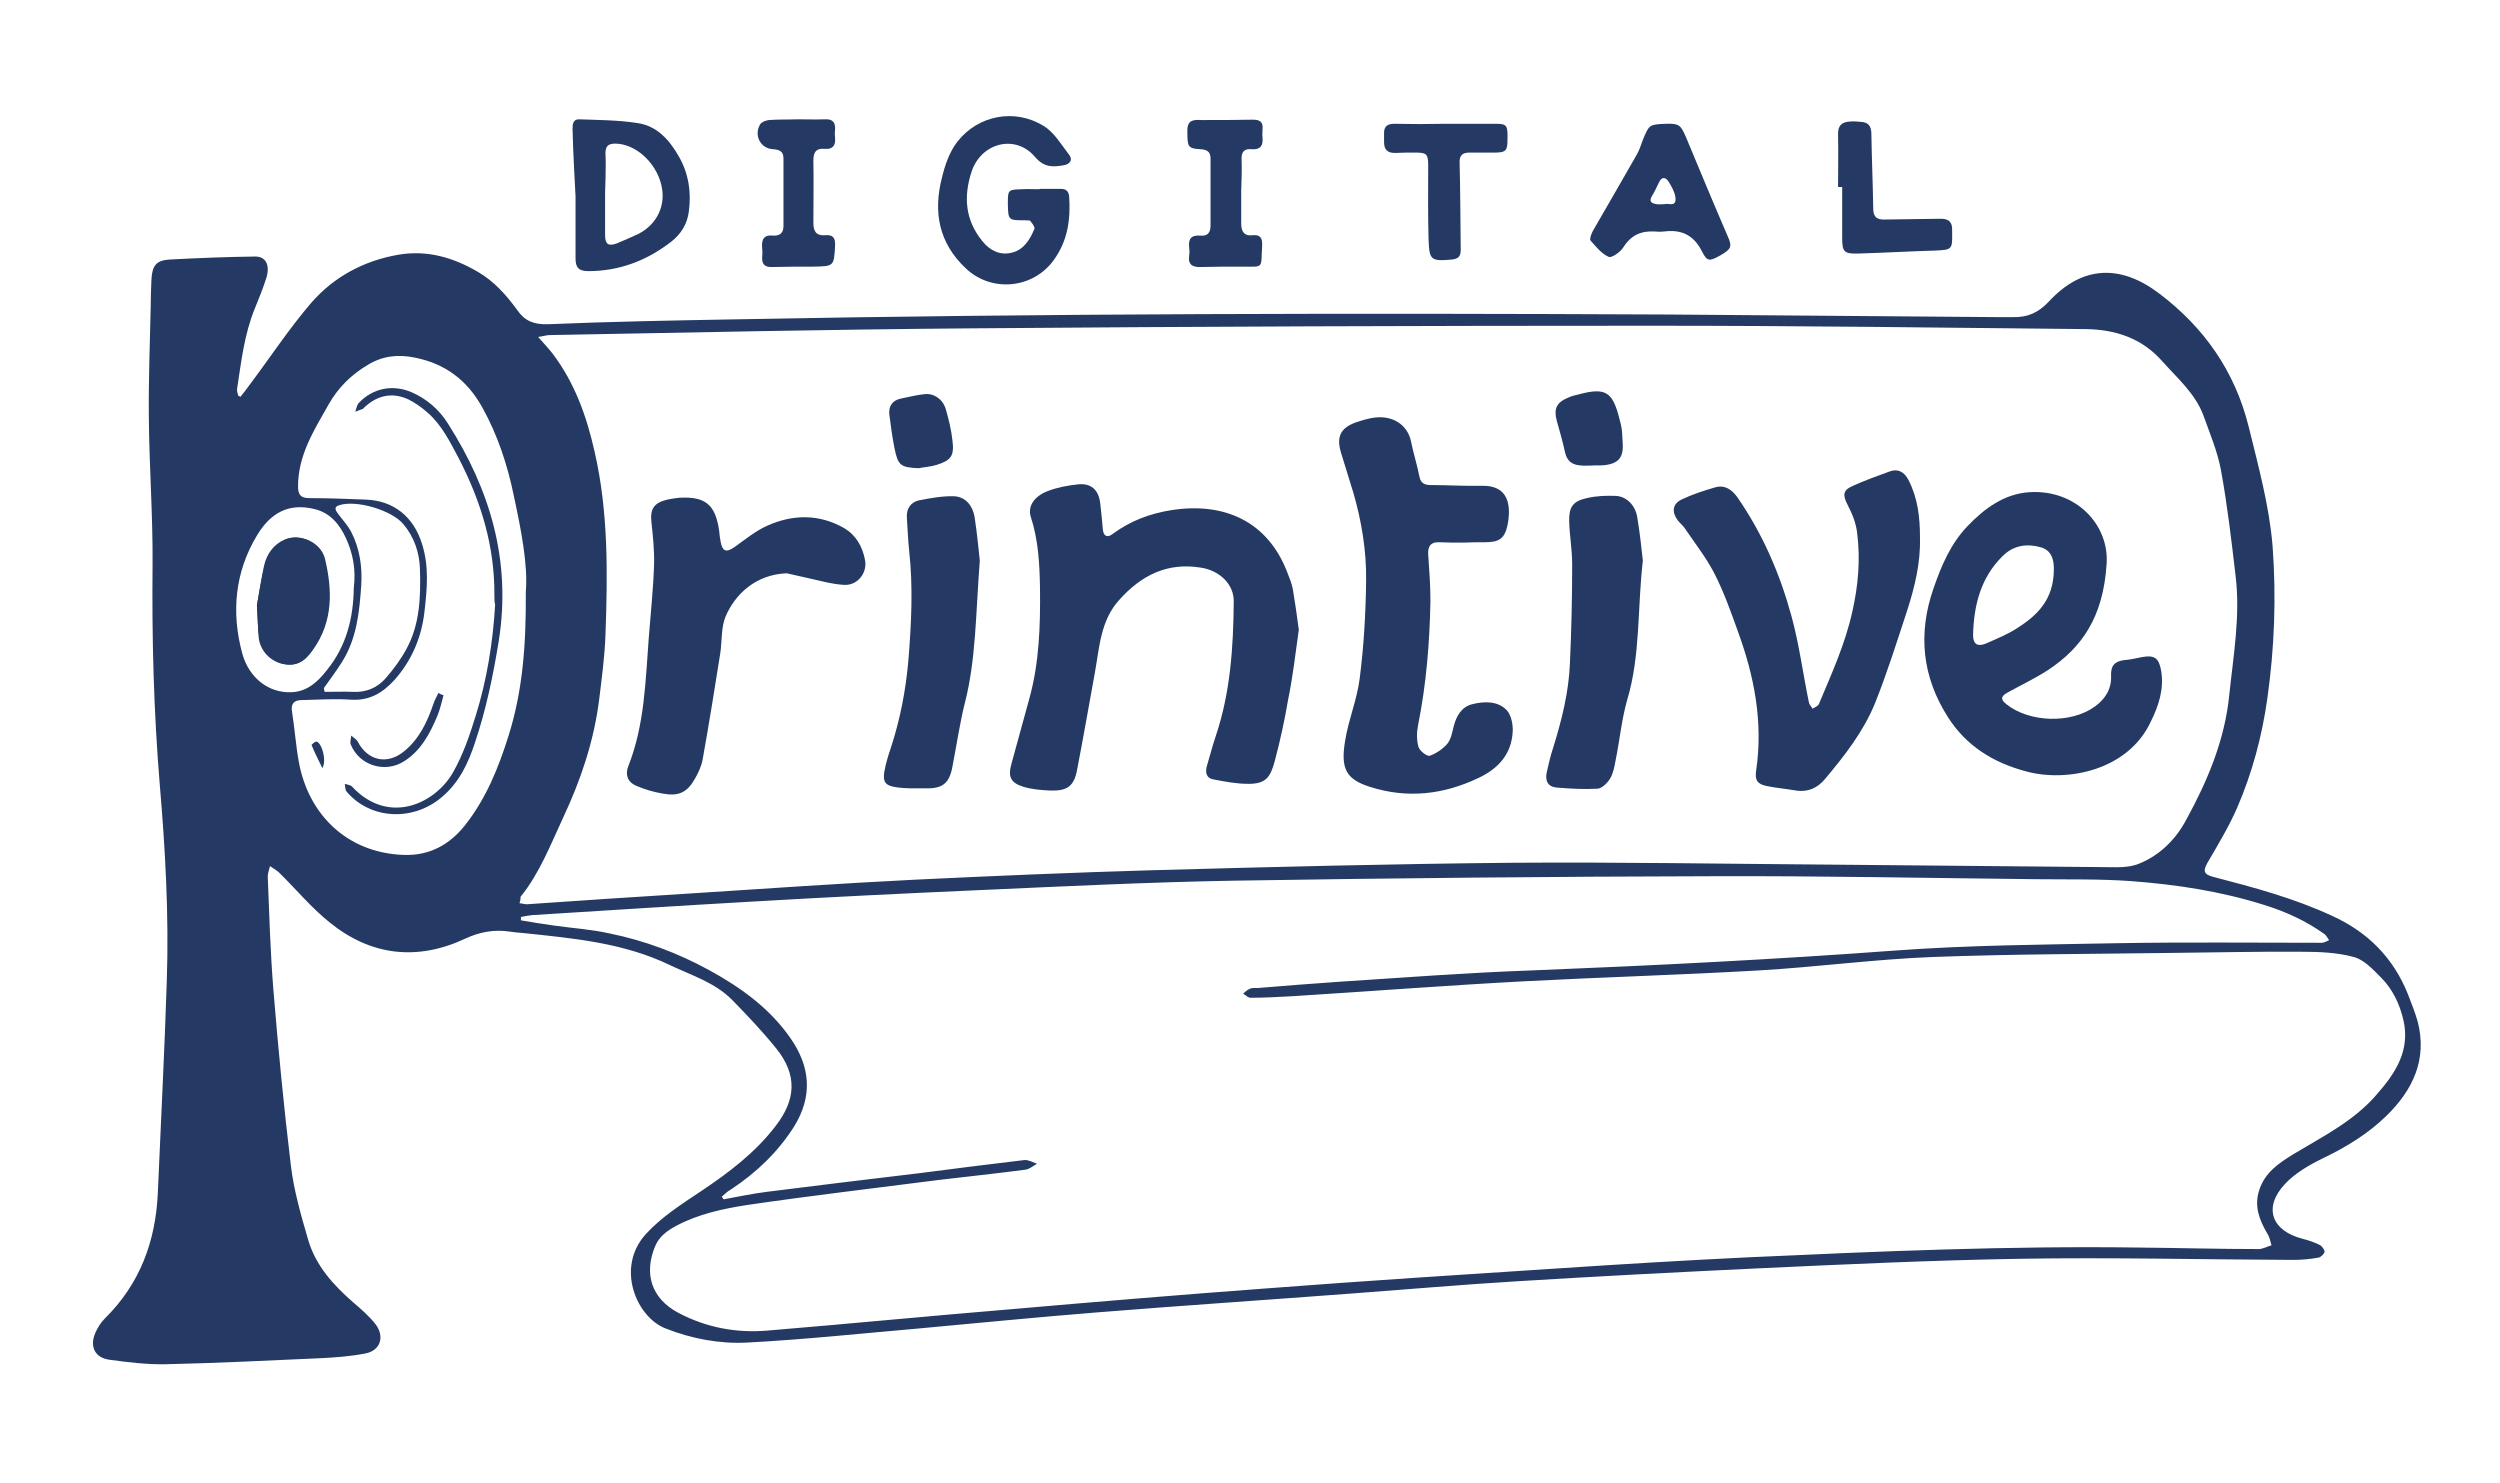 <svg xml:space="preserve" style="enable-background:new 0 0 668.5 396.6;" viewBox="0 0 668.5 396.6" height="396.6px" width="668.5px" y="0px" x="0px" xmlns:xlink="http://www.w3.org/1999/xlink" xmlns="http://www.w3.org/2000/svg" id="Layer_1" version="1.1">
<style type="text/css">
	.st0{fill:#243A64;}
</style>
<path d="M64.3,106.1c0.8-1,1.6-2,2.3-3C72.1,95.8,77.2,88,83.2,81c6.1-7,14.1-11.3,23.4-12.9c7.7-1.3,14.7,0.8,21.2,4.6
	c4.3,2.5,7.6,6.2,10.5,10.2c2,2.9,4.4,3.9,8.2,3.8c16.6-0.7,33.1-1,49.7-1.3c83.2-1.6,166.3-1.7,249.5-1.3c29.5,0.2,59,0.5,88.5,0.7
	c1.3,0,2.7,0,4,0c3.9,0.1,6.8-1.1,9.7-4.2c8.9-9.6,19.1-10,29.5-2.1c11.9,9,20.2,20.7,23.9,35.6c2.6,10.6,5.5,21.1,6.4,32
	c1,13.6,0.5,27.1-1.4,40.6c-1.4,10-4,19.8-8,29.1c-2.2,5.1-5.1,9.9-7.9,14.7c-1.4,2.4-1.2,3.3,1.5,4c10.8,2.8,21.6,5.7,31.7,10.4
	c9.5,4.3,16.4,11.2,20.3,21c0.9,2.4,1.9,4.8,2.6,7.3c2.6,10.1-1.3,18.3-8.4,25.2c-4.9,4.8-10.7,8.3-16.9,11.3
	c-3.7,1.8-7.5,4-10.2,6.9c-5.9,6.3-3.6,12.6,4.9,14.7c1.5,0.4,3,0.9,4.4,1.6c0.6,0.3,1.3,1.3,1.3,1.8c-0.1,0.6-1,1.5-1.7,1.6
	c-2.2,0.4-4.5,0.6-6.7,0.6c-24.3-0.1-48.7-0.7-73-0.3c-23.7,0.4-47.3,1.5-70.9,2.6c-21.1,1-42.3,2.1-63.4,3.4
	c-14.9,0.9-29.7,2.2-44.6,3.3c-22.5,1.7-45,3.2-67.5,5c-16.3,1.3-32.5,2.9-48.8,4.4c-15,1.3-30,2.9-45.1,3.7c-7.5,0.4-14.9-1-22-3.8
	c-7.8-3.1-13.3-16.3-5.2-25.2c4.1-4.5,9.4-7.9,14.5-11.3c7.5-5,14.7-10.4,20.2-17.6c5.5-7.1,5.8-13.7,0.2-20.7
	c-3.7-4.6-7.8-8.9-11.9-13.1c-4.6-4.6-10.8-6.5-16.5-9.2c-12.4-6-25.9-7.2-39.3-8.6c-1.2-0.1-2.5-0.2-3.7-0.4
	c-4.1-0.6-7.9,0.1-11.8,1.9c-12.8,6-25.2,4.6-36.2-4.3c-5-4-9.1-9-13.7-13.5c-0.7-0.6-1.6-1.1-2.3-1.6c-0.2,0.9-0.6,1.9-0.6,2.8
	c0.4,10.1,0.7,20.2,1.5,30.2c1.3,15.8,2.8,31.5,4.7,47.2c0.8,6.6,2.7,13.2,4.6,19.7c2,6.9,6.7,12.1,12.1,16.8c2.1,1.8,4.3,3.7,6,5.9
	c2.4,3.3,1.2,6.9-2.7,7.7c-4,0.8-8.2,1.1-12.4,1.3c-13.6,0.6-27.3,1.3-41,1.6c-5,0.1-10.1-0.5-15.1-1.2c-3.9-0.5-5.4-3.5-3.8-7.2
	c0.6-1.4,1.5-2.8,2.6-3.9c9.3-9.2,13.5-20.5,14.1-33.4c0.8-18.9,1.8-37.8,2.4-56.7c0.6-17.7-0.4-35.3-1.9-52.9
	c-1.6-19.4-2.1-38.9-1.9-58.4c0.1-13.2-0.9-26.5-1-39.7c-0.1-9.8,0.3-19.7,0.5-29.5c0-2.4,0.1-4.8,0.2-7.2c0.2-3.7,1.3-5.1,4.9-5.3
	c7.6-0.4,15.1-0.7,22.7-0.8c3-0.1,4.2,2.3,3.1,5.8c-0.9,2.8-2,5.5-3.1,8.2c-2.8,6.9-3.6,14.2-4.7,21.4c-0.1,0.6,0.2,1.2,0.3,1.8
	C63.9,105.9,64.1,106,64.3,106.1z M138.9,241.5c0.8,0.1,1.4,0.3,2,0.3c14.6-1,29.2-2,43.9-2.9c20.1-1.3,40.2-2.7,60.4-3.7
	c21-1,42-1.9,62.9-2.5c32.2-0.9,64.5-1.7,96.7-2c28.2-0.2,56.5,0.3,84.7,0.5c25.5,0.2,51,0.5,76.5,0.7c2,0,4.2-0.2,6.1-1
	c5.6-2.3,9.8-6.6,12.5-11.7c5.7-10.4,10.3-21.3,11.5-33.3c1.1-10.6,3-21.2,1.7-31.9c-1.1-9.4-2.2-18.9-3.9-28.2
	c-0.9-5-3-9.9-4.7-14.7c-2.2-5.9-7-10-11.1-14.6c-5.4-6.1-12.5-8.4-20.4-8.5c-38.7-0.4-77.3-0.9-116-0.9c-60.7,0-121.3,0.2-182,0.7
	c-37.6,0.3-75.2,1.1-112.7,1.8c-0.8,0-1.7,0.3-3.1,0.5c1.6,1.8,2.8,3.1,3.9,4.5c5.9,7.8,9.1,16.8,11.2,26.2
	c3.7,16.1,3.5,32.6,2.9,49c-0.2,5.8-1,11.6-1.7,17.4c-1.4,11-4.9,21.4-9.6,31.4c-3.4,7.3-6.3,14.9-11.4,21.2
	C139.2,240.2,139.2,240.8,138.9,241.5z M193,320c0.2,0.2,0.3,0.5,0.5,0.7c3.8-0.7,7.6-1.5,11.5-2c13.6-1.7,27.3-3.4,40.9-5
	c9.3-1.2,18.7-2.4,28-3.5c1.1-0.1,2.3,0.6,3.4,1c-1.1,0.6-2.1,1.5-3.3,1.6c-7.6,1-15.2,1.8-22.8,2.7c-17.1,2.2-34.2,4.2-51.3,6.7
	c-6.5,1-13.1,2.4-19.1,5.6c-2.4,1.3-4.5,2.8-5.6,5.4c-3.1,7.4-1,14,6.1,17.8c7.5,4,15.6,5.5,23.9,4.8c21.7-1.8,43.3-3.9,65-5.7
	c22.9-2,45.8-3.9,68.7-5.6c26.2-2,52.5-3.7,78.8-5.4c16.6-1.1,33.3-2.1,49.9-2.9c34.9-1.6,69.8-3.1,104.7-2.6
	c10.6,0.1,21.2,0.4,31.7,0.4c1.1,0,2.2-0.7,3.4-1c-0.3-1-0.5-2.2-1.1-3.1c-2.1-3.6-3.6-7.3-2.2-11.6c1.5-4.8,5.3-7.3,9.2-9.7
	c7.8-4.7,16.1-8.8,22.2-15.9c5-5.7,9-11.7,7.2-19.8c-1-4.4-2.9-8.4-6.1-11.6c-2.1-2.1-4.5-4.7-7.2-5.4c-4.4-1.2-9.2-1.4-13.9-1.4
	c-11.4-0.1-22.8,0.2-34.2,0.3c-21.5,0.3-43,0.3-64.5,1.1c-15.6,0.6-31,2.7-46.6,3.6c-20.9,1.2-41.8,1.8-62.7,2.9
	c-20.7,1.1-41.4,2.7-62.1,4c-3.7,0.2-7.3,0.4-11,0.4c-0.7,0-1.3-0.7-2-1.1c0.6-0.5,1.1-1,1.8-1.3c0.6-0.3,1.3-0.2,2-0.2
	c7.4-0.6,14.8-1.2,22.2-1.7c17-1.1,33.9-2.4,50.9-3c32.4-1.3,64.7-2.9,97.1-5.3c20.1-1.5,40.3-1.6,60.4-2c18-0.3,36-0.1,54-0.1
	c0.7,0,1.3-0.4,2-0.7c-0.4-0.5-0.7-1.2-1.2-1.6c-4.9-3.5-10.3-6-16.1-7.8c-11.7-3.7-23.7-5.5-35.8-6.4c-8.4-0.6-16.8-0.4-25.2-0.5
	c-28.7-0.3-57.3-0.9-86-0.8c-43,0.1-86,0.5-129,1.2c-22.4,0.4-44.8,1.5-67.2,2.5c-20.5,0.9-40.9,1.9-61.4,3.1
	c-19.5,1.1-39.1,2.4-58.6,3.6c-1,0.1-2,0.3-3,0.5c0,0.3,0,0.6,0,0.9c3,0.5,5.9,1,8.9,1.4c4.9,0.7,9.9,1,14.8,2.1
	c9.3,1.9,18.2,5.2,26.6,9.8c8.4,4.6,16.1,10.1,21.7,18.1c5.4,7.7,6.1,15.6,1,23.8c-4.4,6.9-10.1,12.3-16.9,16.8
	C194.6,318.5,193.8,319.3,193,320z M140.6,158.3c0.6-7.2-1.2-16.4-3.2-25.7c-1.7-8.3-4.3-16.2-8.4-23.6c-4.1-7.4-10-11.8-18.2-13.4
	c-4.5-0.9-8.6-0.4-12.5,2c-4.4,2.6-7.9,6.1-10.4,10.5c-3.9,6.9-8.2,13.6-8.2,21.9c0,2.2,0.6,3.2,3,3.2c5.1,0,10.2,0.2,15.2,0.4
	c7.5,0.3,12.7,4.7,14.9,11.7c2,6.1,1.4,12.2,0.7,18.3c-0.8,6.9-3.4,13-8,18.2c-3.1,3.4-6.6,5.6-11.6,5.3c-4.4-0.3-8.8,0-13.2,0.1
	c-2.1,0-3,1-2.6,3.2c0.7,4.4,1,8.9,1.8,13.3c2.5,13.9,12.7,24.3,27.9,24.9c7.1,0.3,12.5-2.8,16.6-8c5.6-7.1,8.9-15.3,11.6-23.9
	C139.7,184.9,140.7,172.8,140.6,158.3z M86.6,184c0.1,0.3,0.1,0.7,0.2,1c2.5,0,5.1-0.1,7.6,0c3.5,0.2,6.5-1.1,8.7-3.6
	c2.1-2.4,4.1-5.1,5.6-7.9c3.6-6.6,3.8-13.9,3.6-21.2c-0.1-4.4-1.5-8.7-4.5-12.2c-3.1-3.7-12.6-6.5-17.1-5c-1.6,0.5-0.9,1.4-0.3,2.3
	c1.2,1.6,2.6,3.1,3.5,4.8c2.3,4.5,3,9.3,2.7,14.3c-0.5,7.2-1.2,14.3-5.2,20.6C89.9,179.5,88.2,181.7,86.6,184z M94.6,157.2
	c0.6-4.9-0.2-9.2-2.1-13.3c-1.7-3.7-4.2-6.8-8.5-7.8c-6.7-1.6-11.6,0.9-15.3,7.1c-5.9,9.8-6.9,20.6-3.9,31.6
	c1.8,6.5,7.1,10.6,13.2,10.3c4.2-0.2,7-2.8,9.4-5.9C92.7,172.7,94.5,165.1,94.6,157.2z" class="st0"></path>
<path d="M278,50.5c1.9,0,3.8,0,5.7,0c1.4,0,2.1,0.7,2.2,2.1c0.4,6.1-0.4,11.8-4.1,16.9c-5.5,7.7-16.6,8.8-23.5,2.3
	c-7.3-6.8-8.8-15.2-6.4-24.4c0.8-3.3,2-6.8,4.1-9.5c5.5-7.1,15.4-9,23.1-4.2c2.8,1.7,4.7,5,6.8,7.7c1,1.3,0.3,2.5-1.5,2.8
	c-2.9,0.5-5.2,0.6-7.6-2.2c-5.2-6.2-14.4-3.9-17,3.9c-2.2,6.7-1.7,13,2.9,18.6c2,2.5,4.7,3.8,7.7,3.1c3.3-0.7,5-3.5,6.2-6.4
	c0.2-0.5-0.6-1.5-1.1-2.1c-0.2-0.3-0.9-0.1-1.4-0.2c-4.5,0-4.5,0-4.6-4.4c0-3.7,0-3.8,3.7-3.9c1.6-0.1,3.2,0,4.7,0
	C278,50.6,278,50.6,278,50.5z" class="st0"></path>
<path d="M153.1,34.4c0-1.3,0.2-2.5,1.7-2.5c5.2,0.2,10.5,0.2,15.6,1c5.2,0.7,8.6,4.5,11.1,8.9c2.6,4.5,3.4,9.5,2.7,14.7
	c-0.4,3.4-2.1,6.1-4.8,8.2c-6.5,5-13.8,7.8-22.1,7.8c-2.6,0-3.4-1-3.4-3.4c0-5.5,0-11,0-16.5C153.9,52,153.2,40.5,153.1,34.4z
	 M161.8,51.7c0,3.7,0,7.5,0,11.2c0,2.4,0.9,3,3.1,2.2c1.9-0.8,3.8-1.6,5.7-2.5c5.2-2.6,7.6-7.9,6.2-13.3c-1.5-6-6.9-10.8-12.2-10.9
	c-1.9,0-2.7,0.6-2.7,2.6C162.1,44.5,161.8,51.3,161.8,51.7z" class="st0"></path>
<path d="M445.4,33.1c3.6-0.1,4,0.3,5.4,3.5c3.7,8.9,7.4,17.8,11.2,26.6c1.2,2.7,1,3.4-2,5.1c-2.9,1.6-3.5,1.7-4.9-1.1
	c-2.2-4.3-5.4-5.9-10.1-5.3c-0.8,0.1-1.7,0.1-2.5,0c-3.6-0.2-6.3,0.9-8.4,4.2c-0.8,1.3-3.1,2.9-3.9,2.6c-1.9-0.8-3.4-2.7-4.9-4.4
	c-0.3-0.4,0.2-1.7,0.6-2.5c3.9-6.8,7.9-13.6,11.8-20.5c0.7-1.2,1.1-2.6,1.6-3.9C441,33.3,441,33.3,445.4,33.1z M445.1,54.6
	c0.9-0.4,3.3,1,2.9-1.9c-0.2-1.4-1-2.8-1.8-4.1c-0.8-1.3-1.9-1.4-2.6,0.2c-0.6,1.2-1.1,2.4-1.8,3.5c-1,1.6-0.2,2.1,1.2,2.3
	C443.6,54.7,444.2,54.6,445.1,54.6z" class="st0"></path>
<path d="M331.9,51.1c0,2.9,0,5.8,0,8.7c0,2.1,0.8,3.4,3.1,3.1c2-0.2,2.6,0.8,2.5,2.7c-0.4,6.4,0.7,5.7-5.6,5.7
	c-3.6,0-7.2,0-10.7,0.1c-2.3,0.1-3.6-0.6-3.2-3.1c0.1-0.7,0.1-1.3,0-2c-0.3-2.3,0.4-3.5,3-3.3c2,0.2,2.7-0.9,2.7-2.7
	c0-6,0-12,0-17.9c0-1.8-0.9-2.4-2.7-2.5c-3.4-0.2-3.5-0.6-3.5-5c0-2.9,1.7-2.9,3.8-2.8c4.6,0,9.2,0,13.7-0.1c2,0,2.8,0.7,2.6,2.6
	c0,0.7-0.1,1.5,0,2.2c0.2,2.2-0.6,3.3-3,3.1c-1.9-0.2-2.7,0.8-2.6,2.7C332.1,45.4,332,48.2,331.9,51.1
	C332,51.1,331.9,51.1,331.9,51.1z" class="st0"></path>
<path d="M213.4,31.9c2.4,0,4.8,0.1,7.2,0c1.9-0.1,2.8,0.7,2.7,2.6c-0.1,0.8-0.1,1.7,0,2.5c0.2,2-0.8,3-2.8,2.8
	c-2.3-0.2-3,0.9-3,3.1c0.1,5.6,0,11.2,0,16.7c0,2.2,0.7,3.5,3.2,3.3c2.1-0.2,2.7,0.8,2.6,2.8c-0.3,5.5-0.3,5.5-5.8,5.6
	c-3.7,0-7.3,0-11,0.1c-1.9,0.1-2.8-0.7-2.7-2.6c0.1-0.8,0.1-1.7,0-2.5c-0.2-2.2,0.4-3.6,3-3.3c1.7,0.1,2.7-0.7,2.7-2.5
	c0-6.1,0-12.2,0-18.2c0-1.9-1.2-2.3-2.8-2.4c-3.4-0.2-5.2-3.8-3.4-6.7c0.4-0.6,1.5-1,2.3-1.1C208.2,31.9,210.8,32,213.4,31.9
	C213.4,32,213.4,31.9,213.4,31.9z" class="st0"></path>
<path d="M386.4,33.1c4.5,0,9,0,13.5,0c3.1,0,3.3,0.4,3.2,4.4c0,2.8-0.5,3.3-3.4,3.3c-2.2,0-4.5,0-6.7,0
	c-1.9,0-2.8,0.7-2.7,2.8c0.2,7.7,0.2,15.5,0.3,23.2c0,1.7-0.6,2.4-2.3,2.6c-5.7,0.5-6.1,0.2-6.3-5.4c-0.2-6.6-0.1-13.2-0.1-19.7
	c0-3.1-0.4-3.5-3.4-3.5c-1.8,0-3.7,0-5.5,0.1c-2,0-2.9-0.9-2.9-2.9c0-0.7,0-1.5,0-2.2c-0.1-1.9,0.8-2.7,2.7-2.7
	C377.2,33.2,381.8,33.2,386.4,33.1C386.4,33.1,386.4,33.1,386.4,33.1z" class="st0"></path>
<path d="M491.5,50c0-4.7,0.1-9.3,0-14c-0.1-2.4,1-3.4,3.2-3.5c1-0.1,2,0,3,0.1c1.8,0.1,2.6,1,2.7,2.9
	c0.1,6.7,0.4,13.5,0.5,20.2c0,2.3,0.9,3.1,3.2,3c4.8-0.1,9.7-0.1,14.5-0.2c2.3-0.1,3.5,0.7,3.4,3.1c0,0.2,0,0.5,0,0.7
	c0.1,4.4-0.1,4.5-4.5,4.7c-6.9,0.2-13.8,0.6-20.7,0.8c-3.7,0.1-4.2-0.5-4.2-4.1c0-4.6,0-9.2,0-13.7C492.1,50,491.8,50,491.5,50z" class="st0"></path>
<path d="M347.3,168.4c-0.5-3.8-1-7.3-1.6-10.9c-0.3-1.5-0.9-3-1.5-4.5c-5.2-13.5-16.7-18.8-30.9-16.6
	c-5.8,0.9-11.1,2.9-15.8,6.4c-1.3,1-2.4,0.7-2.6-1.2c-0.2-2.3-0.4-4.6-0.7-7c-0.4-3.5-2.3-5.4-5.8-5.1c-2.8,0.3-5.6,0.8-8.2,1.8
	c-3.7,1.4-5.4,4.1-4.6,6.8c2.1,6.4,2.4,12.9,2.5,19.5c0.1,9.7-0.2,19.5-2.8,29c-1.6,5.8-3.2,11.7-4.8,17.5c-1,3.5-0.4,5.2,3.2,6.3
	c2.3,0.7,4.9,0.9,7.3,1c4.4,0.1,6.2-1.2,7-5.5c1.7-8.7,3.2-17.5,4.8-26.2c1.2-6.7,1.5-13.8,6.5-19.3c5.9-6.6,12.9-10.1,21.9-8.6
	c5,0.8,8.8,4.5,8.7,9.1c-0.1,12.2-0.9,24.3-4.8,35.9c-0.9,2.7-1.6,5.4-2.4,8.1c-0.5,1.8,0,3.2,1.7,3.5c3.1,0.6,6.2,1.2,9.4,1.2
	c4.7,0,5.9-1.7,7.1-6.2c1.4-5.3,2.6-10.7,3.5-16.1C345.7,181.1,346.4,174.7,347.3,168.4z M391.3,145.1
	C391.3,145,391.3,145,391.3,145.1c1.9-0.1,3.8-0.1,5.7-0.1c3.8,0,5.3-0.9,6.1-4.5c1-5.1,0.5-10.8-6.9-10.6
	c-4.6,0.1-9.2-0.2-13.7-0.2c-1.8,0-2.7-0.7-3-2.5c-0.6-3.1-1.6-6.1-2.2-9.2c-0.9-4.3-4.9-7.3-10.6-6.2c-1.5,0.3-2.9,0.7-4.3,1.2
	c-4,1.5-5.1,3.9-3.8,8.1c1.1,3.6,2.2,7.2,3.3,10.7c2.2,7.6,3.5,15.5,3.4,23.4c-0.1,8.7-0.6,17.4-1.7,26.1c-0.7,5.7-3,11.1-3.9,16.7
	c-1.3,7.6,0.3,10.4,6.6,12.4c10,3.2,19.7,2.1,29.1-2.4c5.3-2.5,8.8-6.4,9.1-12.4c0.1-1.9-0.4-4.4-1.6-5.7c-2.4-2.5-6-2.4-9.2-1.6
	c-2.9,0.7-4.3,3.2-5,6c-0.4,1.6-0.7,3.4-1.7,4.6c-1.2,1.4-3,2.6-4.7,3.2c-0.7,0.2-2.7-1.3-3-2.4c-0.5-1.8-0.5-3.9-0.1-5.8
	c2.2-11,3.1-22.1,3.3-33.2c0-4.2-0.3-8.3-0.6-12.5c-0.1-2.2,0.7-3.3,3-3.2C387,145.1,389.1,145.1,391.3,145.1z M513.4,143.6
	c0-5.3-0.6-10.5-3.1-15.3c-1.1-2.1-2.8-3.1-5.1-2.2c-3.3,1.2-6.6,2.4-9.7,3.8c-2.8,1.2-2.8,2.5-1.4,5.2c1.2,2.3,2.2,4.8,2.5,7.4
	c0.9,7.1,0.3,14.1-1.3,21.1c-1.9,8.6-5.5,16.5-8.9,24.6c-0.2,0.6-1.1,0.9-1.7,1.3c-0.4-0.6-0.9-1.1-1-1.7
	c-1.6-7.7-2.6-15.6-4.7-23.2c-3.1-11.3-7.7-21.9-14.4-31.6c-1.5-2.1-3.4-3.4-5.9-2.7c-3.1,0.9-6.2,1.9-9.1,3.3
	c-2.4,1.2-2.6,3.3-1,5.5c0.5,0.7,1.3,1.3,1.8,2c2.7,4,5.7,7.8,7.9,12c2.6,5,4.5,10.4,6.4,15.7c4.4,12,6.8,24.3,4.9,37.2
	c-0.4,2.6,0.3,3.7,2.9,4.2c2.4,0.5,4.8,0.7,7.2,1.1c3.5,0.7,6.3-0.5,8.4-3.1c5.2-6.2,10.2-12.6,13.3-20.2c3.2-8,5.8-16.3,8.5-24.5
	C512,157,513.6,150.5,513.4,143.6z M210.4,153.3c1.8,0.4,3.5,0.8,5.3,1.2c3.3,0.7,6.6,1.7,10,1.9c3.6,0.2,6.3-3.2,5.6-6.7
	c-0.7-3.6-2.4-6.6-5.6-8.5c-6.7-3.8-13.7-3.7-20.6-0.6c-3.1,1.4-5.9,3.7-8.7,5.7c-2.2,1.5-3.2,1.2-3.7-1.4c-0.2-1-0.3-2-0.4-3
	c-1-7-3.7-9.2-10.7-8.8c-1.1,0.1-2.1,0.3-3.2,0.5c-3.6,0.9-4.6,2.5-4.2,6.1c0.4,3.7,0.8,7.5,0.7,11.2c-0.2,6.5-0.9,12.9-1.4,19.4
	c-0.9,11.7-1.1,23.5-5.5,34.6c-0.9,2.3-0.1,4.3,2.1,5.2c2.3,1,4.7,1.7,7.1,2.1c4.3,0.8,6.6-0.3,8.7-4.1c0.9-1.6,1.7-3.3,2-5.1
	c1.7-9.4,3.2-18.9,4.7-28.3c0.5-3.3,0.2-6.9,1.4-9.8C196.5,159,202,153.6,210.4,153.3z M439.3,149.9c-0.4-3.5-0.8-7.5-1.5-11.6
	c-0.5-3.2-2.9-5.6-5.8-5.7c-2.5-0.1-5.2,0-7.7,0.6c-3.7,0.8-4.8,2.4-4.7,6.2c0.1,3.8,0.8,7.6,0.8,11.5c0,8.8-0.2,17.6-0.6,26.4
	c-0.3,7.8-2.2,15.3-4.5,22.7c-0.7,2.1-1.2,4.3-1.7,6.5c-0.5,2.3,0.3,3.9,2.7,4.1c3.6,0.3,7.3,0.5,10.9,0.3c1.2-0.1,2.7-1.6,3.4-2.8
	c0.8-1.4,1.1-3.1,1.4-4.7c1.1-5.4,1.6-10.9,3.1-16.2C438.7,175.2,437.8,162.8,439.3,149.9z M262,149.9c-0.3-2.6-0.7-7.2-1.4-11.7
	c-0.5-2.9-2.3-5.3-5.4-5.5c-3.2-0.1-6.4,0.5-9.5,1.1c-2.2,0.5-3.4,2.3-3.2,4.7c0.2,2.9,0.3,5.8,0.6,8.7c1.1,9.8,0.6,19.6-0.2,29.4
	c-0.7,8-2.2,15.8-4.7,23.4c-0.7,2-1.3,4.1-1.7,6.2c-0.5,2.8,0.2,3.9,3.1,4.3c2.6,0.4,5.3,0.3,8,0.3c4.5,0.1,6.3-1.4,7.1-5.9
	c1.1-5.6,1.9-11.3,3.3-16.9C261,176.3,260.9,164.1,262,149.9z M425.4,124.5C425.4,124.4,425.4,124.4,425.4,124.5
	c1.2-0.1,2.3,0,3.5-0.1c3.9-0.4,5.3-2.1,5-6c-0.1-1.7-0.1-3.4-0.5-5c-2-8.3-3.4-10.1-11.4-7.9c-0.9,0.2-1.8,0.4-2.6,0.8
	c-3.2,1.3-4,3-3.1,6.3c0.8,2.8,1.6,5.6,2.2,8.4c0.5,2.1,1.7,3.2,3.7,3.4C423.2,124.6,424.3,124.5,425.4,124.5z M245.6,125.2
	c1.6-0.3,3.3-0.4,4.9-0.9c3.8-1.2,4.7-2.4,4.2-6.4c-0.3-2.9-1-5.7-1.8-8.5c-0.8-2.7-3.2-4.3-5.7-4c-2.1,0.2-4.3,0.8-6.4,1.2
	c-2.2,0.5-3.2,2-3,4.2c0.4,3.1,0.8,6.1,1.4,9.1C240.1,124.4,240.8,125,245.6,125.2z" class="st0"></path>
<path d="M68.7,161.9c0.2,3.3,0.2,6.2,0.7,8.9c0.7,4.2,4.6,7.2,8.7,6.9c2.7-0.2,4.3-2.1,5.7-4.1
	c5.3-7.5,5.1-15.8,3.1-24.2c-1.1-4.4-6.7-6.9-10.6-5.1c-3,1.3-4.8,3.9-5.5,7C69.8,154.9,69.3,158.6,68.7,161.9z" class="st0"></path>
<path d="M577.9,179.4c-0.6-3.4-1.7-4.3-5.1-3.7c-1.6,0.3-3.1,0.7-4.7,0.8c-2.5,0.3-3.7,1.4-3.6,4.1
	c0.2,3.5-1.5,6.3-4.3,8.3c-6.4,4.7-17.6,4.3-23.7-0.6c-1.6-1.3-1.5-2.1,0.3-3.1c3.6-2,7.4-3.8,10.8-6c9.1-6,14.8-14.2,15.7-28.3
	c0.8-10.4-8-20-20.5-19.3c-6.8,0.4-12.1,4.3-16.7,9.1c-4.5,4.7-7,10.6-9.1,16.7c-4.2,12.1-3,23.6,3.9,34.4
	c4.9,7.7,12.2,12.2,21,14.5c10.7,2.9,27.1-0.2,33.2-13.3C577.2,188.8,578.7,184.3,577.9,179.4z M527.6,169.8
	c0.2-7.9,2-15.3,7.9-21.1c3-3,6.7-3.4,10.4-2.3c3.1,1,3.3,4,3.3,5.8c0,8.1-4.4,12.3-9.7,15.7c-2.6,1.7-5.6,2.9-8.5,4.2
	C528.7,173,527.6,172.2,527.6,169.8z" class="st0"></path>
<path d="M132.2,159.2c0.1-13-3.5-24.9-9.4-36.4c-2.4-4.5-4.6-9.1-8.5-12.5c-1.6-1.4-3.3-2.6-5.1-3.5
	c-4.1-1.9-8-1.2-11.4,1.8c-0.3,0.2-0.5,0.5-0.7,0.7c-0.7,0.3-1.4,0.5-2.1,0.8c0.3-0.8,0.4-1.7,0.9-2.3c3.7-4,9.1-5.1,14.2-2.9
	c4.1,1.8,7.4,4.7,9.7,8.4c11.3,17.7,16.9,36.7,13.6,57.9c-1.5,9.3-3.4,18.5-6.4,27.4c-1.8,5.5-4.2,10.6-8.8,14.5
	c-7.7,6.6-19.1,6.1-25.5-1.4c-0.4-0.5-0.4-1.4-0.5-2.1c0.6,0.2,1.5,0.3,1.9,0.7c9.9,10.6,22.3,4.5,27-3.7c2.7-4.7,4.5-10,6.1-15.2
	c3-9.6,4.6-19.6,5.2-29.7C132.2,161,132.2,160.1,132.2,159.2z" class="st0"></path>
<path d="M118.6,185.9c-0.5,1.8-0.9,3.7-1.6,5.4c-2,4.8-4.4,9.4-9,12.3c-5.1,3.2-11.9,1.1-14.2-4.5
	c-0.3-0.7,0.1-1.6,0.1-2.4c0.6,0.5,1.3,0.9,1.7,1.5c2.6,5.1,7.7,6.4,12.2,2.9c4.2-3.3,6.4-7.9,8.1-12.9c0.3-1,0.9-1.9,1.3-2.9
	C117.7,185.6,118.2,185.8,118.6,185.9z" class="st0"></path>
<path d="M86.2,205.4c-1.1-2.3-2.1-4.2-2.9-6.2c0-0.1,1-1,1.4-0.9C86.1,198.8,87.4,203.4,86.2,205.4z" class="st0"></path>
<path d="M68.7,161.9c0.6-3.2,1.1-6.9,1.9-10.6c0.7-3.1,2.5-5.7,5.5-7c3.9-1.7,9.6,0.7,10.6,5.1c2,8.4,2.2,16.7-3.1,24.2
	c-1.4,2-2.9,3.9-5.7,4.1c-4.1,0.3-8-2.6-8.7-6.9C68.9,168,69,165.2,68.7,161.9z" class="st0"></path>
</svg>
